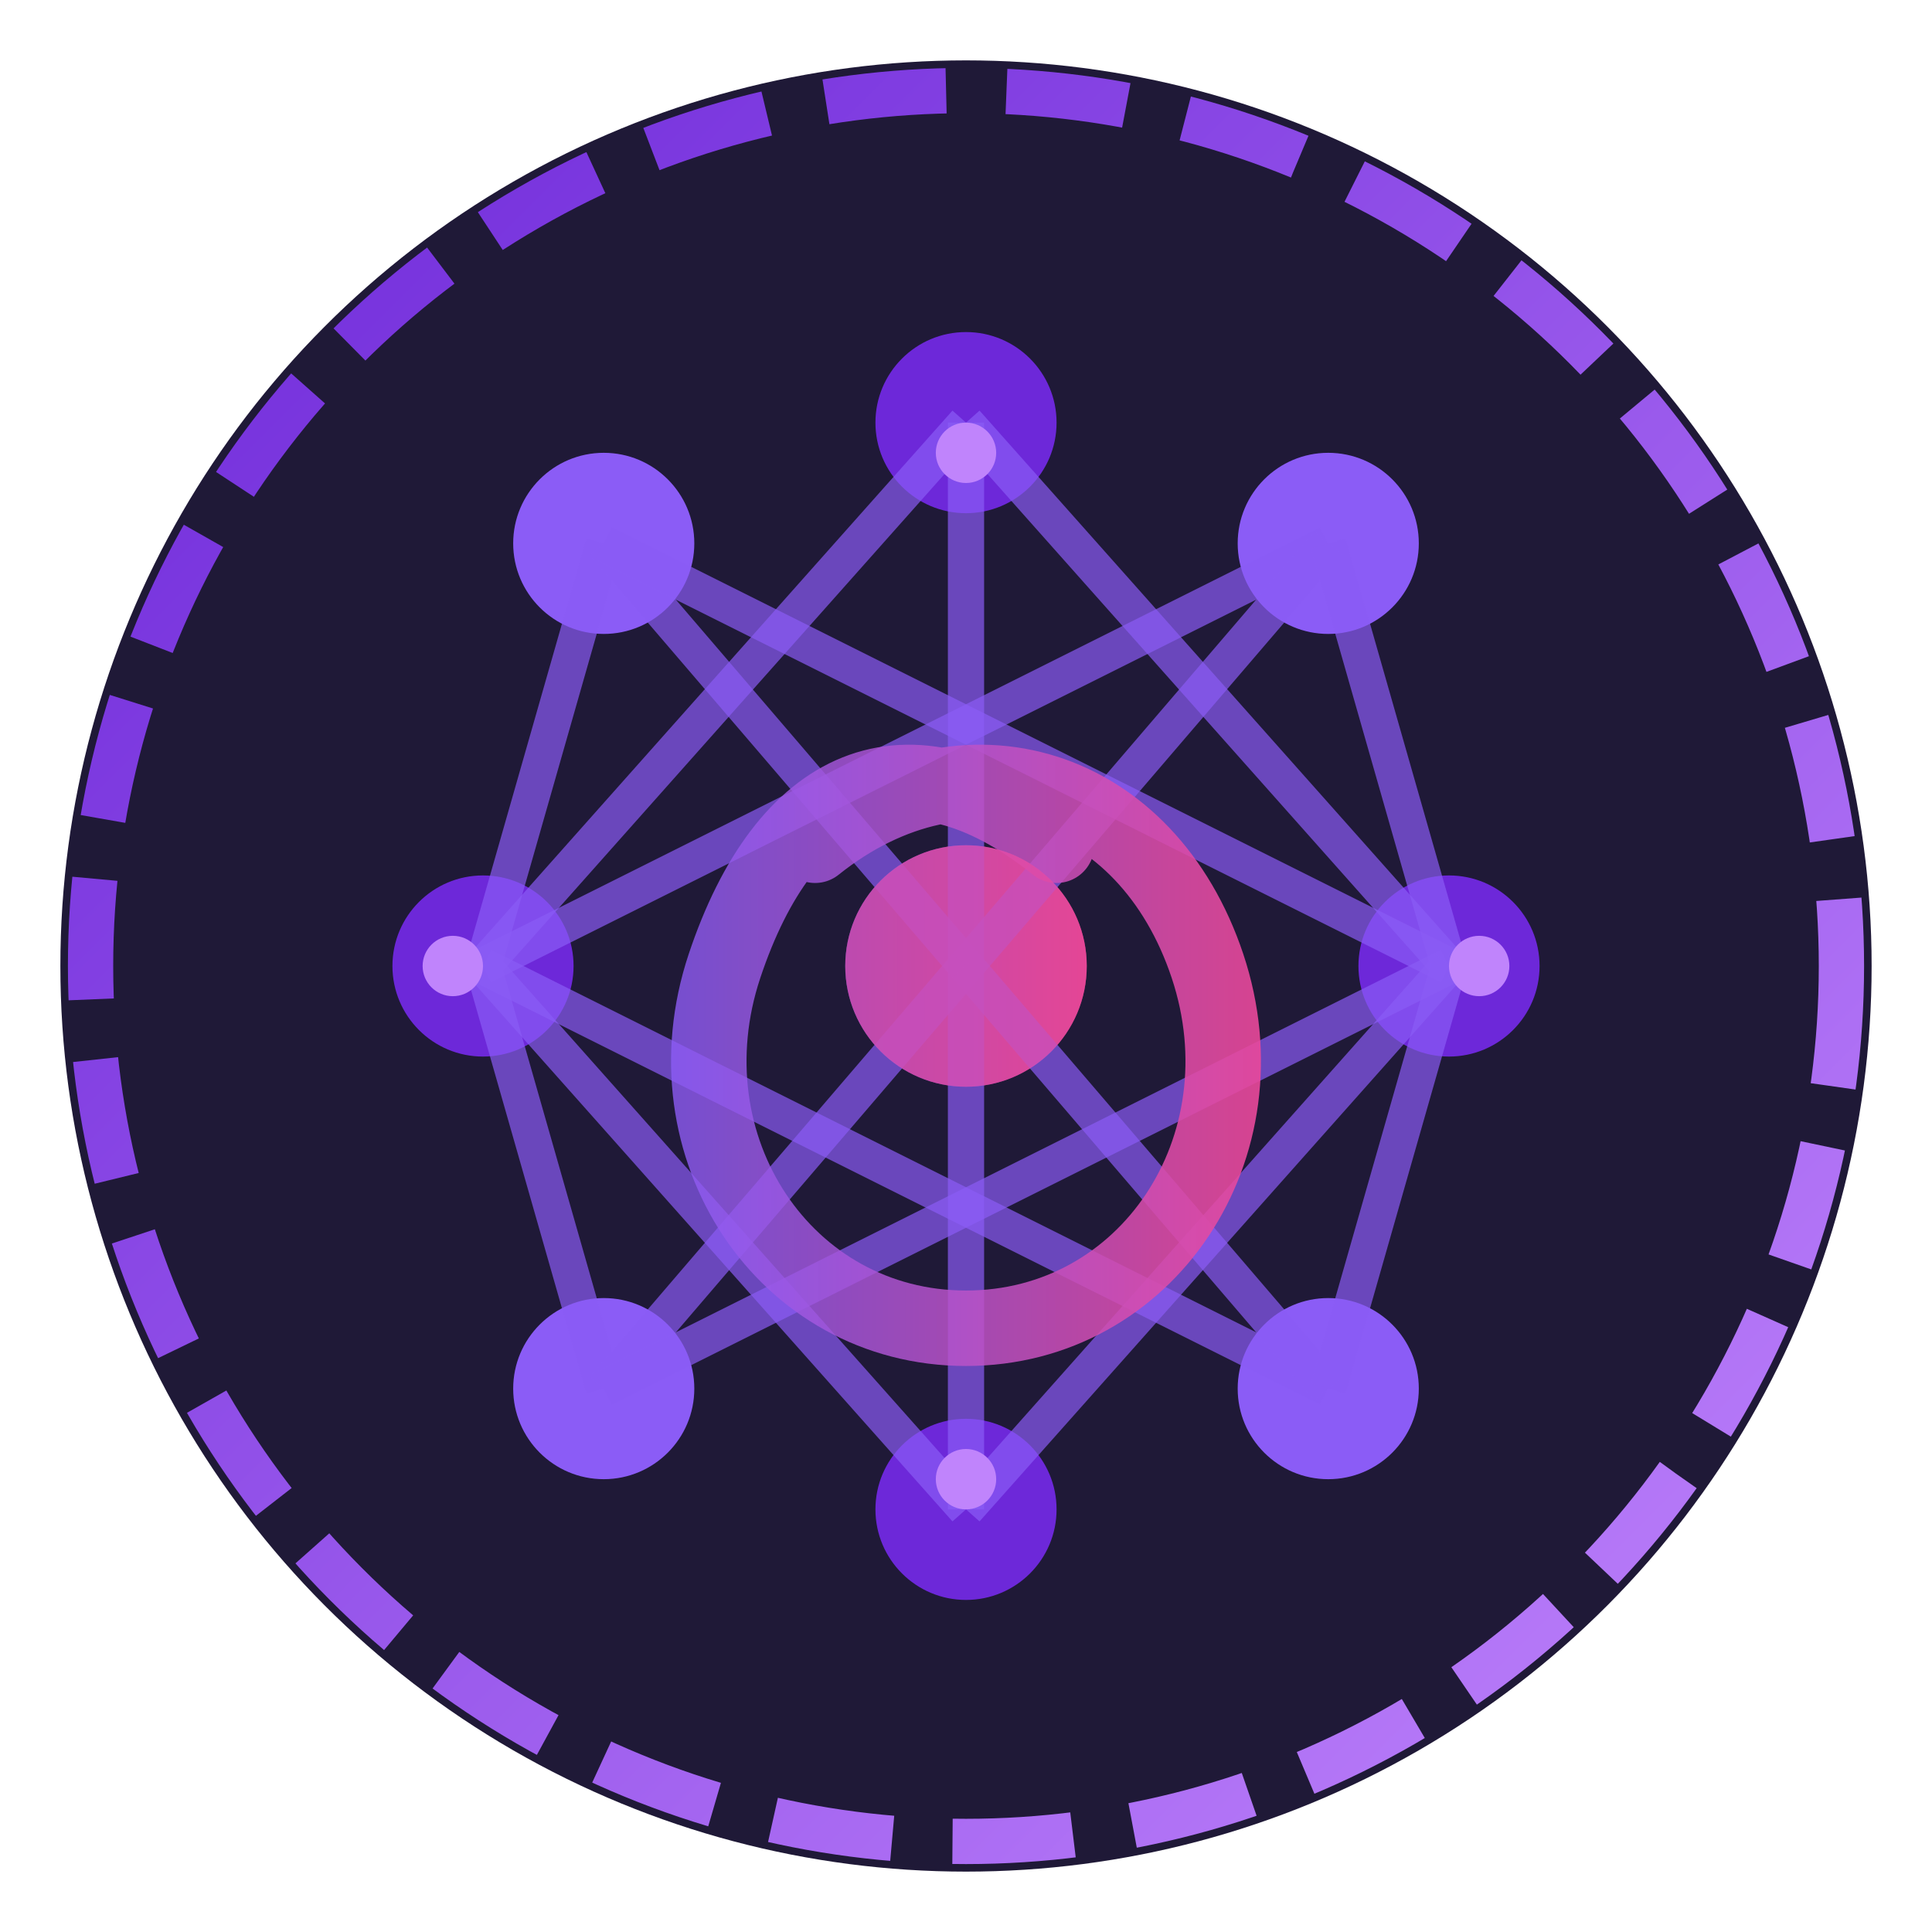 <svg xmlns="http://www.w3.org/2000/svg" width="64" height="64" viewBox="0 0 64 64">
    <defs>
        <linearGradient id="grad1" x1="0%" y1="0%" x2="100%" y2="100%">
            <stop offset="0%" style="stop-color:#6D28D9;stop-opacity:1" />
            <stop offset="100%" style="stop-color:#C084FC;stop-opacity:1" />
        </linearGradient>
        <linearGradient id="grad2" x1="0%" y1="0%" x2="100%" y2="0%">
            <stop offset="0%" style="stop-color:#8B5CF6;stop-opacity:0.8" />
            <stop offset="100%" style="stop-color:#EC4899;stop-opacity:0.9" />
        </linearGradient>
        <filter id="glow" x="-20%" y="-20%" width="140%" height="140%">
            <feGaussianBlur stdDeviation="2" result="blur" />
            <feComposite in="SourceGraphic" in2="blur" operator="over" />
        </filter>
    </defs>
    
    <!-- Background circle -->
    <circle cx="32" cy="32" r="30" fill="#1F1937" />
    
    <!-- Decorative outer ring -->
    <circle cx="32" cy="32" r="29" fill="none" stroke="url(#grad1)" stroke-width="1.5" stroke-dasharray="4 2" />
    
    <!-- AI Element: Neural network visualization -->
    <g filter="url(#glow)">
        <!-- Neural nodes -->
        <circle cx="20" cy="18" r="3" fill="#8B5CF6" />
        <circle cx="32" cy="14" r="3" fill="#6D28D9" />
        <circle cx="44" cy="18" r="3" fill="#8B5CF6" />
        
        <circle cx="16" cy="32" r="3" fill="#6D28D9" />
        <circle cx="32" cy="32" r="4" fill="url(#grad2)" />
        <circle cx="48" cy="32" r="3" fill="#6D28D9" />
        
        <circle cx="20" cy="46" r="3" fill="#8B5CF6" />
        <circle cx="32" cy="50" r="3" fill="#6D28D9" />
        <circle cx="44" cy="46" r="3" fill="#8B5CF6" />
        
        <!-- Neural connections -->
        <line x1="20" y1="18" x2="16" y2="32" stroke="#8B5CF6" stroke-width="1.2" opacity="0.7" />
        <line x1="32" y1="14" x2="16" y2="32" stroke="#8B5CF6" stroke-width="1.2" opacity="0.7" />
        <line x1="44" y1="18" x2="16" y2="32" stroke="#8B5CF6" stroke-width="1.2" opacity="0.7" />
        
        <line x1="20" y1="18" x2="32" y2="32" stroke="#8B5CF6" stroke-width="1.2" opacity="0.7" />
        <line x1="32" y1="14" x2="32" y2="32" stroke="#8B5CF6" stroke-width="1.2" opacity="0.7" />
        <line x1="44" y1="18" x2="32" y2="32" stroke="#8B5CF6" stroke-width="1.2" opacity="0.7" />
        
        <line x1="20" y1="18" x2="48" y2="32" stroke="#8B5CF6" stroke-width="1.2" opacity="0.7" />
        <line x1="32" y1="14" x2="48" y2="32" stroke="#8B5CF6" stroke-width="1.2" opacity="0.7" />
        <line x1="44" y1="18" x2="48" y2="32" stroke="#8B5CF6" stroke-width="1.2" opacity="0.7" />
        
        <line x1="16" y1="32" x2="20" y2="46" stroke="#8B5CF6" stroke-width="1.2" opacity="0.7" />
        <line x1="16" y1="32" x2="32" y2="50" stroke="#8B5CF6" stroke-width="1.2" opacity="0.7" />
        <line x1="16" y1="32" x2="44" y2="46" stroke="#8B5CF6" stroke-width="1.2" opacity="0.7" />
        
        <line x1="32" y1="32" x2="20" y2="46" stroke="#8B5CF6" stroke-width="1.2" opacity="0.7" />
        <line x1="32" y1="32" x2="32" y2="50" stroke="#8B5CF6" stroke-width="1.2" opacity="0.7" />
        <line x1="32" y1="32" x2="44" y2="46" stroke="#8B5CF6" stroke-width="1.2" opacity="0.7" />
        
        <line x1="48" y1="32" x2="20" y2="46" stroke="#8B5CF6" stroke-width="1.2" opacity="0.7" />
        <line x1="48" y1="32" x2="32" y2="50" stroke="#8B5CF6" stroke-width="1.2" opacity="0.7" />
        <line x1="48" y1="32" x2="44" y2="46" stroke="#8B5CF6" stroke-width="1.2" opacity="0.7" />
    </g>
    
    <!-- Dynamic fluid element (abstract representation) -->
    <path d="M27,28 C32,24 38,26 40,32 C42,38 38,44 32,44 C26,44 22,38 24,32 C26,26 30,24 35,28" 
          fill="none" 
          stroke="url(#grad2)" 
          stroke-width="2.5"
          stroke-linecap="round">
        <animate attributeName="d" 
                 dur="3s"
                 repeatCount="indefinite"
                 values="M27,28 C32,24 38,26 40,32 C42,38 38,44 32,44 C26,44 22,38 24,32 C26,26 30,24 35,28;
                         M25,30 C30,25 40,28 38,34 C36,40 32,42 28,40 C24,38 22,34 26,30 C30,26 35,28 36,32;
                         M27,28 C32,24 38,26 40,32 C42,38 38,44 32,44 C26,44 22,38 24,32 C26,26 30,24 35,28"
                 calcMode="spline"
                 keySplines="0.4 0 0.6 1; 0.4 0 0.6 1"/>
    </path>
    
    <!-- Central pulse element -->
    <circle cx="32" cy="32" r="4" fill="#EC4899" opacity="0.6">
        <animate attributeName="r" 
                 values="4;6;4" 
                 dur="2s" 
                 repeatCount="indefinite" />
        <animate attributeName="opacity" 
                 values="0.6;0.9;0.6" 
                 dur="2s" 
                 repeatCount="indefinite" />
    </circle>
    
    <!-- Small decorative elements -->
    <circle cx="32" cy="15" r="1" fill="#C084FC" />
    <circle cx="32" cy="49" r="1" fill="#C084FC" />
    <circle cx="15" cy="32" r="1" fill="#C084FC" />
    <circle cx="49" cy="32" r="1" fill="#C084FC" />
</svg>
